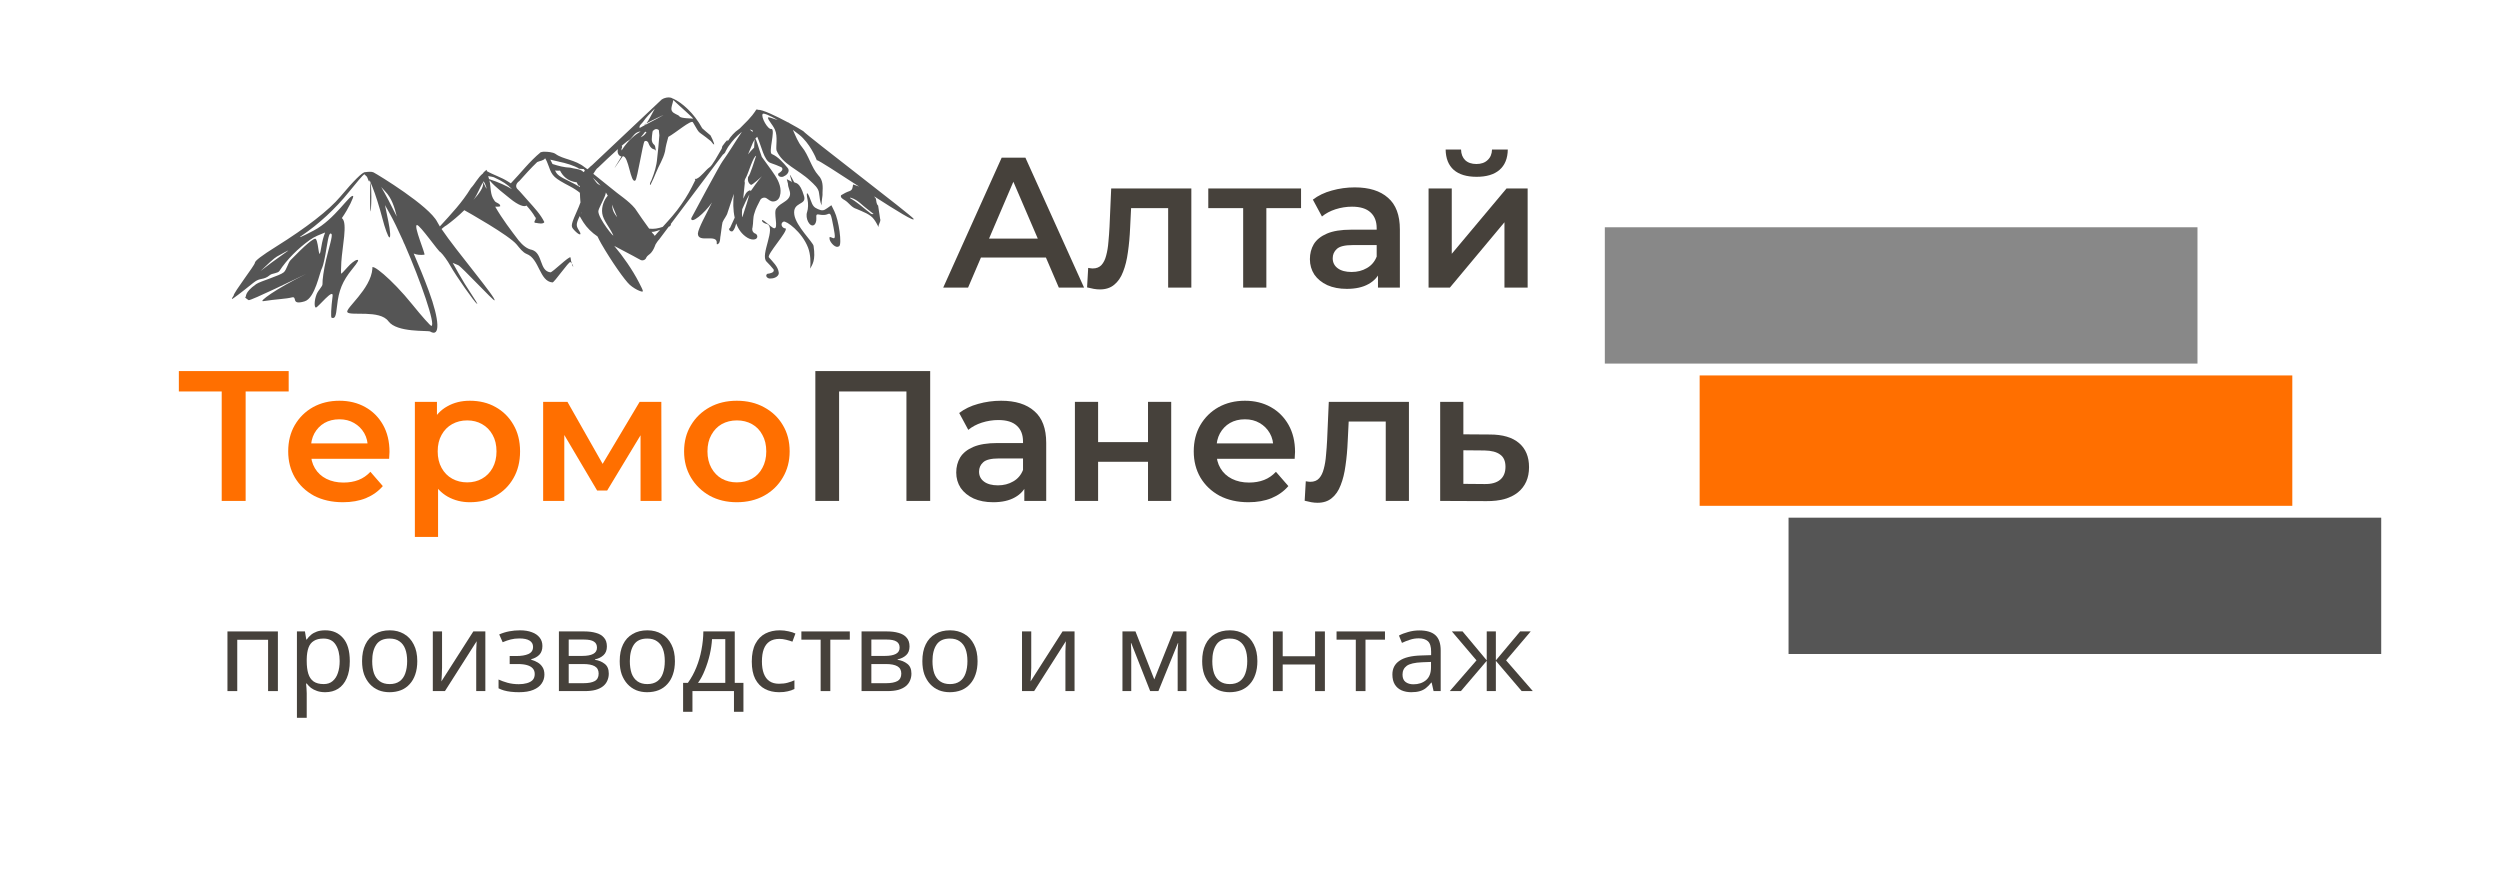 <?xml version="1.0" encoding="UTF-8"?> <svg xmlns="http://www.w3.org/2000/svg" width="539" height="190" viewBox="0 0 539 190" fill="none"><path d="M144.2 21.002C143.619 20.994 143.006 21.221 142.714 21.426H142.69C137.689 26.135 132.614 30.93 127.619 35.642C127.254 35.882 127.005 36.252 126.641 36.49C126.47 36.358 126.296 36.225 126.121 36.096C126.11 36.091 126.097 36.089 126.084 36.086L126.047 36.056C124.011 34.404 121.362 34.354 119.806 33.208C119.216 32.774 117.992 32.714 117.366 32.714C117.158 32.714 117.013 32.724 116.982 32.724C116.93 32.724 116.903 32.749 116.883 32.794C116.797 32.774 116.706 32.78 116.599 32.804C114.129 34.825 112.292 37.291 110.134 39.529C109.95 39.399 109.752 39.273 109.552 39.155C108.128 38.227 106.382 37.721 104.908 36.863C105.328 36.208 104.231 37.072 104.128 37.388C103.041 38.24 102.39 39.665 101.528 40.548C99.612 43.696 97.288 46.124 94.828 48.818C94.599 48.457 94.413 48.13 94.284 47.869C92.563 44.402 81.625 37.742 80.513 37.156C80.316 37.06 80.006 37.03 79.683 37.035C79.369 37.04 79.044 37.077 78.816 37.116C78.788 37.112 78.759 37.106 78.73 37.106C78.129 37.106 76.3 38.924 73.38 42.396C70.933 45.306 66.088 49.068 59.51 53.18C56.427 55.107 54.953 56.233 54.953 56.663C54.953 57.17 50.352 63.068 50.371 63.741C50.142 64.052 50 64.308 50 64.468C50 64.605 52.095 63.019 54.656 60.944C56.175 59.713 56.714 60.544 58.235 59.278C58.651 58.932 59.918 58.917 60.229 58.44C61.862 55.935 64.272 53.544 66.805 51.726C67.877 50.956 69.061 50.544 70.099 50.12C69.746 51.013 69.468 52.039 69.294 53.139C68.673 57.065 68.8 52.594 68.117 51.544C67.806 51.065 65.602 53.045 62.644 56.088C62.11 56.636 61.79 58.157 61.195 58.693C60.372 59.434 56.126 60.622 55.226 61.257C52.52 63.168 53.187 63.994 52.923 64.014C52.703 64.03 53.012 64.346 53.604 64.71C53.941 64.918 64.314 59.871 66 59.056C59.203 62.42 55.713 65.09 56.737 64.933C59.577 64.497 61.726 64.438 62.855 64.135C64.283 63.751 62.539 65.905 65.666 64.973C67.951 64.292 68.892 58.688 69.48 57.653C69.673 57.312 70.086 55.433 70.396 53.473C70.829 50.744 71.085 50.033 71.461 50.444C71.78 50.791 70.924 53.383 70.31 55.977C69.784 58.195 69.492 60.418 69.529 61.247C69.553 61.766 68.624 62.521 68.254 63.458C67.723 64.804 67.735 66.314 68.118 66.305C68.564 66.296 71.953 61.969 71.709 63.842C71.383 66.343 71.289 68.439 71.499 68.507C72.222 68.739 72.425 68.293 72.675 65.912C73.022 62.606 73.856 60.582 75.919 58.046C77.266 56.391 77.497 55.918 76.91 56.047C76.473 56.143 75.612 56.826 74.916 57.622C74.243 58.394 73.636 59.014 73.567 59.006C73.497 58.997 73.508 57.862 73.591 56.481C73.785 53.249 74.956 48.147 73.79 47.102C73.759 47.074 73.734 47.044 73.703 47.021C75.179 44.922 76.317 42.418 76.142 42.275C75.477 41.732 72.203 47.308 67.635 49.706C65.052 51.062 64.003 51.506 65.059 50.797C68.665 48.375 72.395 44.927 75.201 41.417C76.785 39.436 78.257 37.724 78.483 37.61C78.523 37.59 78.574 37.593 78.619 37.6C78.734 37.751 78.905 37.918 79.114 38.105C79.172 38.214 79.228 38.334 79.275 38.469C79.547 39.235 79.658 39.338 79.684 38.832C79.739 38.97 79.828 39.183 79.894 39.347C79.832 39.418 79.783 40.548 79.783 42.457C79.783 45.233 79.871 46.369 79.981 44.981C80.091 43.593 80.091 41.321 79.981 39.933C79.955 39.604 79.93 39.425 79.907 39.367C80.04 39.694 80.146 39.945 80.328 40.387C80.883 41.735 81.825 44.695 82.408 46.96C82.992 49.225 83.683 51.129 83.956 51.191C84.242 51.255 84.151 49.792 83.733 47.758L83.003 44.214L83.944 45.89C84.838 47.481 85.837 49.551 86.842 51.797C86.971 52.144 87.115 52.472 87.275 52.776C90.7 60.607 93.996 70.143 93.009 70.264C92.815 70.287 90.952 68.198 88.873 65.619C84.422 60.099 79.822 56.454 80.291 57.915C79.947 62.409 74.305 66.552 74.904 67.325C75.548 68.157 81.901 66.744 83.733 69.254C85.566 71.763 92.281 71.201 92.736 71.475C94.926 72.794 94.808 69.112 92.439 62.701C91.476 60.096 90.352 57.352 89.195 54.664C89.817 54.925 90.566 55.028 91.498 54.916C91.81 54.879 89.094 48.633 89.888 48.515C90.516 48.422 94.669 54.461 94.965 54.361C95.51 54.856 96.477 56.188 97.107 57.32C98.323 59.503 102.39 65.299 102.878 65.539C103.037 65.617 102.477 64.664 101.64 63.428C100.802 62.193 99.557 60.166 98.866 58.925L97.603 56.673L98.804 57.178C99.461 57.455 106.39 64.911 106.618 64.761C107.139 64.418 98.377 54.103 95.2 49.374C95.54 49.088 95.867 48.789 96.265 48.576C97.425 47.727 98.829 46.579 100.104 45.315C100.726 45.662 109.763 50.723 111.41 52.736C112.071 53.551 112.741 54.428 113.528 54.745C116.312 55.774 116.283 60.664 119.113 60.894C119.445 60.989 122.652 56.324 122.977 56.492C123.086 56.603 123.185 56.705 123.262 56.805C123.175 56.49 123.072 56.084 123.002 55.492C122.708 55.135 119.014 58.84 118.655 58.713C116.248 58.41 117.075 54.59 114.692 53.867C113.668 53.692 112.702 52.904 111.844 51.867C110.1 49.571 108.331 47.279 106.767 44.557C107.209 44.582 107.681 44.559 107.844 44.467C107.911 43.802 106.84 43.792 106.593 43.245C105.609 41.95 105.889 40.376 105.528 38.933L105.659 39.004C106.689 40.264 109.062 42.065 109.944 42.791C111.834 44.346 113.11 44.674 113.498 44.305C114.209 45.103 114.883 45.914 115.38 46.819C115.961 47.177 114.521 48.064 115.677 48.071C116.179 48.156 117.093 48.361 117.361 47.89C116.556 46.227 115.193 44.783 113.906 43.346C113.084 42.461 112.338 41.508 111.467 40.65C111.058 40.073 111.384 39.435 111.962 39.035C113.206 37.642 114.457 36.246 115.826 34.935C116.369 34.688 117.259 34.62 117.522 34.118C117.725 34.388 118.066 35.133 118.352 35.965C119.041 37.967 119.504 38.399 122.835 40.146C123.735 40.617 124.56 41.169 125.027 41.569C125.047 42.296 125.095 43.008 125.151 43.649C125.049 43.94 124.929 44.267 124.779 44.608C123.011 48.631 122.986 48.73 123.788 49.606C124.857 50.774 125.576 50.867 124.866 49.748C124.194 48.688 124.128 48.391 124.977 46.597C125.222 47.054 125.528 47.489 125.782 47.94C126.54 49.103 127.582 50.143 128.828 50.98C129.031 51.414 129.297 51.95 129.621 52.514C131.728 56.184 134.718 60.483 135.825 61.45C136.398 61.95 137.325 62.515 137.881 62.712C138.863 63.06 138.849 63.015 137.745 60.864C136.377 58.201 134.292 55.21 132.432 53.019C133.757 53.738 135.097 54.449 136.444 55.139C137.038 55.423 137.556 55.793 138.153 56.068C138.688 56.272 139.22 55.958 139.342 55.523C139.547 55.089 140.06 54.873 140.37 54.503C140.844 53.96 141.101 53.331 141.336 52.696C141.574 52.332 141.791 51.953 142.104 51.636C142.8 50.715 143.489 49.791 144.184 48.869C144.23 48.858 144.274 48.84 144.32 48.829C144.548 48.743 144.705 48.413 144.642 48.264C148.391 43.29 152.131 38.313 155.862 33.33C156.038 33.231 156.405 32.876 156.431 32.644C156.691 32.222 156.886 31.747 157.199 31.371C157.921 30.336 158.763 29.423 159.688 28.645C159.774 28.575 159.861 28.511 159.948 28.443C158.474 30.618 157.33 32.599 155.75 34.815C155.383 35.196 149.273 46.561 149.038 47.042C148.894 48.466 151.904 45.999 153.508 43.649C152.33 46.034 150.515 49.275 150.462 50.374C150.482 52.526 154.704 50.285 154.536 52.433C154.416 52.928 155.025 52.525 155.093 52.282C155.32 51.786 155.235 51.241 155.366 50.727C155.524 49.8 155.574 48.85 155.774 47.93C156.07 47.182 156.709 46.553 156.889 45.77C157.31 44.442 157.759 43.121 158.214 41.801C158.027 43.51 158.036 45.241 158.4 46.931C158.067 47.665 157.727 48.397 157.397 49.132C156.874 49.364 157.46 50.072 157.942 49.859C158.436 49.385 158.54 48.762 158.734 48.173C159.149 49.364 159.904 50.505 161.137 51.252C161.635 51.553 162.355 51.794 162.945 51.525C163.486 51.238 163.325 50.469 162.722 50.313C162.202 50.028 162.077 49.454 162.251 48.99C162.447 47.983 162.297 46.939 162.66 45.951C162.912 44.965 163.458 44.055 163.91 43.124C164.128 42.686 164.801 42.43 165.285 42.761C165.725 43.039 166.136 43.485 166.759 43.437C167.505 43.409 167.998 42.829 168.133 42.276C168.603 40.751 167.973 39.168 167.093 37.823C166.206 36.459 165.186 35.164 164.245 33.825C163.475 31.768 163.044 29.762 162.808 29.968C162.936 29.793 163.087 29.632 163.254 29.483C164.173 31.45 164.701 34.643 166.139 35.138C166.94 35.403 167.722 35.719 168.48 36.056C169.071 36.569 168.274 37.121 167.799 37.409C167.525 38.026 168.537 38.374 169.062 37.975C169.83 37.658 170.378 36.77 169.78 36.157C168.914 35.121 167.74 33.764 166.424 33.219C165.598 32.938 167.213 28.023 166.362 27.797C165.586 28.091 163.965 25.152 164.443 24.556C164.606 24.312 165.977 24.899 167.675 25.879C167.095 25.76 165.409 24.997 165.582 25.435C165.645 25.954 166.563 26.86 167.068 27.939C167.749 29.392 167.21 31.778 167.427 32.452C168.633 35.381 172.163 36.593 174.635 38.934C175.481 39.73 176.507 40.551 176.591 41.67C176.758 42.537 176.714 43.452 177.173 44.265C177.033 43.37 177.398 42.478 177.334 41.579C177.407 40.295 177.495 38.85 176.43 37.793C174.948 36.153 174.331 33.414 172.926 31.725C172.051 30.674 171.526 29.287 170.944 27.999C171.425 28.346 171.889 28.701 172.331 29.059C174.548 30.859 175.874 33.91 176.096 34.522C176.464 34.52 180.677 37.27 185.21 40.216C184.794 40.055 184.38 39.902 183.947 39.772L183.91 39.853C183.824 40.324 183.827 40.966 183.192 41.186C182.52 41.41 181.909 41.736 181.334 42.094C181.121 42.561 181.683 42.903 182.09 43.134C183.044 43.696 183.525 44.72 184.69 45.053C186.058 45.671 187.653 46.169 188.467 47.335C188.848 47.85 189.136 48.417 189.421 48.97C189.309 48.333 190.014 47.761 189.743 47.123L189.327 44.334C188.878 43.91 188.974 43.32 188.831 42.809C188.685 42.665 188.57 42.501 188.472 42.335C193.156 45.352 197.327 47.944 196.98 47.181C196.69 46.545 174.081 29.33 173.179 28.27C172.573 27.879 171.463 27.239 170.219 26.564C170.214 26.561 170.211 26.556 170.207 26.554C170.134 26.463 169.989 26.405 169.823 26.352C167.305 25.004 164.336 23.586 163.445 23.676C163.284 23.617 163.191 23.584 163.123 23.605C162.921 23.671 162.86 24.215 161.266 25.907C160.784 26.418 160.139 27.058 159.495 27.695C159.19 27.914 158.894 28.143 158.603 28.381C158.184 28.752 157.802 29.188 157.439 29.633C156.048 31.821 157.886 28.572 155.73 31.521C155.7 31.696 155.646 31.873 155.606 32.046C154.812 33.393 153.552 35.748 152.956 36.085C152.127 36.66 151.143 38.153 150.145 38.559C149.39 38.502 150.177 38.698 149.823 39.003C148.88 40.945 148.141 42.307 146.863 44.122C145.736 45.783 144.308 47.347 142.888 48.908C141.964 49.244 140.954 49.426 139.954 49.292C138.893 47.864 137.904 46.397 136.907 44.94C135.487 43.22 133.405 41.986 131.669 40.497C130.419 39.49 129.18 38.474 127.917 37.478C128.273 36.949 128.624 36.292 128.932 36.156C130.347 34.811 131.743 33.45 133.217 32.147C133.198 32.297 133.177 32.447 133.155 32.592C133.129 33.105 133.456 33.639 133.898 33.692C133.856 33.764 133.83 33.818 133.774 33.904C133.827 33.83 133.88 33.762 133.935 33.692C133.952 33.693 133.967 33.703 133.984 33.702C134.073 33.714 132.435 36.206 132.523 36.196L134.257 33.702C135.559 33.419 135.917 39.77 136.994 38.892C137.414 38.521 138.586 30.926 138.95 30.481C139.248 30.241 139.704 30.455 139.805 30.855C140.011 31.419 140.358 32.008 140.894 32.157C141.149 32.195 141.36 32.373 141.501 32.622C141.252 32.213 141.393 31.616 141.08 31.248C140.73 30.993 140.504 30.526 140.523 30.037C140.526 29.553 140.6 29.07 140.659 28.593C140.682 28.462 140.713 28.329 140.746 28.199C140.787 28.178 140.813 28.172 140.857 28.149C141.311 27.703 141.702 27.77 142.046 28.038C142.091 28.418 142.134 28.793 142.157 29.179C142.06 30.835 141.861 32.479 141.687 34.116C141.559 35.784 141.074 37.285 140.523 38.659C140.416 39.062 140.087 39.316 140.127 39.81C140.18 39.978 140.29 39.785 140.325 39.689C140.726 38.919 141.084 38.093 141.427 37.246C142.039 35.658 142.965 34.417 143.383 32.621C143.529 31.533 143.805 30.516 144.089 29.512C145.577 28.723 149.023 25.752 149.389 26.361C151.201 29.379 149.95 27.737 153.278 30.441C154.657 32.304 153.639 30.031 153.191 29.199C150.988 27.318 153.573 29.554 151.396 27.654C149.638 24.366 146.972 22.096 145.167 21.283C145.129 21.266 145.068 21.244 145.018 21.242C144.787 21.077 144.501 21.004 144.201 21L144.2 21.002ZM176.088 34.521C176.047 34.522 176.053 34.549 176.113 34.622C176.108 34.604 176.103 34.561 176.088 34.521ZM123.261 56.805C123.812 57.526 123.553 57.862 123.261 56.805ZM145.155 21.568C145.163 21.576 145.171 21.58 145.18 21.588C146.442 22.812 149.737 25.647 149.415 25.576C149.103 25.509 146.812 25.559 146.505 25.102C146.224 24.683 145.209 24.585 144.846 23.9C144.533 23.311 145.123 22.147 145.155 21.568ZM142.616 21.709C142.631 21.715 142.646 21.725 142.666 21.73C142.646 21.728 142.625 21.728 142.604 21.73C142.609 21.723 142.612 21.716 142.616 21.709ZM141.18 23.406C140.52 24.572 139.855 26.004 139.359 26.596C140.566 25.941 143.686 24.469 142.926 24.87C141.725 25.594 139.123 26.884 137.911 27.596C137.724 27.087 138.304 26.708 138.604 26.324C139.321 25.258 140.273 24.349 141.18 23.406ZM139.359 26.596C138.935 26.827 138.745 26.959 139.05 26.869C139.142 26.837 139.245 26.733 139.359 26.596ZM161.65 27.929C161.902 27.939 162.126 28.036 162.331 28.192C162.319 28.215 162.31 28.241 162.294 28.262C162.268 28.321 162.256 28.387 162.257 28.444C162.046 28.287 161.845 28.098 161.65 27.929ZM138.119 28.343C137.061 28.948 135.512 30.159 134.194 32.159C134.12 32.271 134.079 32.358 134.045 32.432C133.975 32.237 133.966 32.017 134.094 31.846C134.162 31.695 134.125 31.54 134.045 31.422C134.442 31.086 134.846 30.756 135.259 30.433C136.36 29.943 136.543 28.734 137.698 28.413C137.857 28.384 137.991 28.357 138.119 28.343ZM139.097 28.393C139.209 28.424 139.299 28.462 139.382 28.494C139.325 28.581 139.276 28.667 139.209 28.747C138.903 29.183 138.528 29.418 138.132 29.605C138.554 29.111 138.886 28.698 139.097 28.393ZM162.763 30.029C162.679 30.214 162.629 30.768 162.589 31.826C162.112 32.287 161.668 32.772 161.277 33.28C161.601 32.456 161.946 31.631 162.304 30.816C162.436 30.548 162.585 30.282 162.763 30.029ZM163.02 33.593C162.781 34.244 161.694 37.933 161.286 38.136C161.179 38.737 161.239 39.457 161.893 39.842C162.077 40.054 164.382 37.926 164.296 37.964C163.323 39.048 162.204 40.723 161.844 41.215C161.837 41.09 161.784 40.997 161.596 41.054C160.769 41.386 160.572 42.19 160.259 42.831C160.266 42.717 160.267 42.602 160.271 42.487L160.584 39.408C160.369 38.804 160.905 38.269 161.092 37.712C161.293 37.337 162.479 33.573 163.024 33.593L163.02 33.593ZM118.649 34.42L120.556 34.865C120.479 34.958 120.501 34.97 120.581 34.875L121.634 35.117C123.138 35.471 125.257 36.407 124.68 36.359L125.906 36.46C125.937 36.59 126.012 36.718 126.117 36.834C126.005 36.909 125.911 37.007 125.819 37.116C125.784 37.069 125.725 37.021 125.658 36.965C125.15 36.416 123.513 36.351 122.946 36.147C121.649 36.11 120.4 35.769 119.157 35.37C119.145 35.366 119.132 35.363 119.12 35.359L118.649 34.42ZM119.157 35.37C119.152 35.371 119.172 35.376 119.268 35.38C119.325 35.378 119.336 35.371 119.355 35.37C119.295 35.368 119.189 35.367 119.157 35.37ZM119.85 35.279C119.841 35.279 119.835 35.291 119.826 35.299C119.897 35.312 119.878 35.278 119.85 35.279ZM119.68 36.742C120.037 36.83 120.408 36.789 120.745 36.783C121.301 37.886 122.322 39.066 124.349 39.317C124.483 39.642 124.763 40.319 125.042 40.004C125.036 40.108 125.033 40.211 125.03 40.317C124.41 39.941 123.569 39.487 122.739 39.085C120.642 38.069 120.047 37.678 119.68 36.742ZM170.292 37.691L170.75 39.337C170.667 39.088 170.129 38.911 169.871 38.762C169.502 38.547 169.639 38.486 169.884 39.61C169.887 40.501 170.435 41.122 170.329 42.013C170.053 43.475 168.329 43.609 167.407 44.921C166.641 45.717 167.981 49.41 166.862 49.212C166.295 49.083 164.142 46.877 164.286 47.566C164.378 47.992 164.896 48.193 165.351 48.293C167.432 49.1 163.811 54.955 165.264 56.401C165.821 56.94 166.323 57.521 166.8 58.107C167.03 58.785 166.01 58.962 165.425 59.036C164.831 59.478 165.525 60.19 166.218 60.036C167.079 60.048 168.068 59.462 167.89 58.693C167.716 57.447 166.637 56.475 165.785 55.492C165.215 54.929 170 49.775 169.376 49.252C168.522 49.217 168.154 48.134 168.918 47.788C169.449 47.5 172.909 49.971 174.218 53.392C174.782 54.867 174.79 56.615 174.676 57.916C175.144 57 175.885 56.198 175.407 53.019C175.287 52.221 171.633 48.761 171.258 46.315C170.815 43.428 173.954 44.329 173.363 42.306C172.41 39.044 171.503 39.581 171.208 39.267C171.115 39.176 170.45 37.719 170.292 37.692L170.292 37.691ZM105.256 37.964C105.824 38.072 106.433 38.155 106.606 38.277C108.273 39.045 109.365 39.73 110.395 40.781C109.149 40.05 107.52 39.294 105.441 38.61C105.438 38.6 105.432 38.59 105.429 38.58C105.364 38.39 105.317 38.174 105.256 37.964ZM127.794 38.297C128.398 38.847 128.98 39.413 129.503 40.014L128.896 39.661C128.698 39.546 128.257 38.932 127.794 38.298L127.794 38.297ZM104.215 39.044C104.231 38.952 104.903 40.127 104.872 40.71C104.651 40.218 104.415 39.739 104.166 39.297C104.195 39.256 104.223 39.215 104.253 39.176C104.221 39.099 104.213 39.058 104.215 39.044ZM183.447 39.297C183.436 39.299 183.436 39.315 183.471 39.317C183.48 39.304 183.458 39.294 183.447 39.297ZM104.116 39.378C104.393 40.297 103.243 41.827 102.073 43.093C103.048 41.798 103.384 40.453 104.116 39.378ZM82.183 40.318C82.478 40.647 82.776 40.991 83.087 41.307C84.416 42.676 85.064 44.662 85.551 46.699C84.324 44.188 83.162 41.984 82.183 40.318ZM130.627 41.499C130.776 41.728 130.906 41.959 131.036 42.196C130.358 42.901 129.606 44.48 129.847 46.043C130.072 47.504 131.328 48.85 132.175 50.616C132.683 51.677 128.983 47.103 129.005 45.568C129.013 45 129.961 43.446 130.429 42.236C130.533 41.969 130.595 41.718 130.627 41.499ZM174.035 41.67C173.905 41.649 173.906 42.103 174.109 43.044C174.285 43.856 174.247 45.038 174.023 45.669C173.522 47.075 174.614 49.119 175.533 48.496C175.831 48.294 176.042 47.676 176.004 47.123C175.94 46.195 176.012 46.134 176.846 46.295C177.344 46.391 178.013 46.357 178.332 46.214C179.092 45.873 179.129 45.955 179.707 49.001C180.119 51.178 180.093 51.55 179.496 51.293C178.829 51.004 178.781 51.028 178.865 51.596C178.914 51.929 179.277 52.483 179.67 52.827C180.146 53.246 180.564 53.33 180.92 53.09C181.564 52.656 180.858 47.502 179.892 45.558L179.248 44.245L178.332 44.892C177.572 45.434 177.242 45.474 176.363 45.093C175.485 44.713 175.216 44.384 174.778 43.155C174.435 42.191 174.165 41.692 174.035 41.67ZM161.577 41.913C161.226 43.106 160.895 44.307 160.475 45.487C160.317 45.878 160.133 46.74 160.004 46.84C159.935 46.26 159.961 45.68 160.017 45.103C160.479 44.022 160.978 42.948 161.577 41.913ZM183.335 42.62C183.349 42.616 183.367 42.615 183.384 42.62C184.937 43.049 185.841 44.238 187.013 45.093C187.45 45.444 187.926 45.775 188.35 46.133C187.757 46.332 187.436 45.693 187.013 45.477C185.8 44.518 184.668 43.487 183.26 42.71C183.262 42.674 183.291 42.631 183.335 42.62ZM131.93 44.104C132.33 45.013 132.701 45.932 133.069 46.85C132.615 46.265 132.249 45.697 132.128 45.214C132.039 44.856 131.982 44.476 131.93 44.104ZM125.354 45.82C125.362 45.88 125.369 45.941 125.379 46.002C125.356 45.971 125.326 45.943 125.305 45.911C125.321 45.878 125.338 45.854 125.354 45.82ZM142.332 49.536C141.935 49.976 141.538 50.414 141.156 50.858C141.054 50.666 140.942 50.483 140.747 50.344C140.653 50.224 140.568 50.101 140.475 49.98C140.668 49.993 140.867 49.995 141.057 49.94C141.506 49.853 141.919 49.697 142.332 49.536ZM62.099 54.019C62.258 53.968 61.819 54.284 60.898 54.928C59.219 56.099 57.618 57.297 56.167 58.441C57.703 56.953 59.108 55.645 59.709 55.311C61.183 54.49 61.94 54.07 62.099 54.019Z" fill="#555555"></path><path d="M172.728 46.109C172.826 46.069 172.632 46.198 172.728 46.109Z" fill="#424242"></path><path d="M203.36 62L215.96 34H221.08L233.72 62H228.28L217.44 36.76H219.52L208.72 62H203.36ZM209.16 55.52L210.56 51.44H225.68L227.08 55.52H209.16Z" fill="#46413B"></path><path d="M234.373 61.96L234.613 57.76C234.799 57.787 234.973 57.814 235.133 57.84C235.293 57.867 235.439 57.88 235.573 57.88C236.399 57.88 237.039 57.627 237.493 57.12C237.946 56.614 238.279 55.934 238.493 55.08C238.733 54.2 238.893 53.227 238.973 52.16C239.079 51.067 239.159 49.974 239.213 48.88L239.573 40.64H256.853V62H251.853V43.52L253.013 44.88H242.853L243.933 43.48L243.653 49.12C243.573 51.014 243.413 52.774 243.173 54.4C242.959 56 242.613 57.4 242.133 58.6C241.679 59.8 241.039 60.734 240.213 61.4C239.413 62.067 238.386 62.4 237.133 62.4C236.733 62.4 236.293 62.36 235.813 62.28C235.359 62.2 234.879 62.094 234.373 61.96Z" fill="#46413B"></path><path d="M268.026 62V43.68L269.186 44.88H260.506V40.64H280.506V44.88H271.866L273.026 43.68V62H268.026Z" fill="#46413B"></path><path d="M297.093 62V57.68L296.813 56.76V49.2C296.813 47.734 296.373 46.6 295.493 45.8C294.613 44.974 293.28 44.56 291.493 44.56C290.293 44.56 289.107 44.747 287.933 45.12C286.787 45.494 285.813 46.014 285.013 46.68L283.053 43.04C284.2 42.16 285.56 41.507 287.133 41.08C288.733 40.627 290.387 40.4 292.093 40.4C295.187 40.4 297.573 41.147 299.253 42.64C300.96 44.107 301.813 46.387 301.813 49.48V62H297.093ZM290.373 62.28C288.773 62.28 287.373 62.014 286.173 61.48C284.973 60.92 284.04 60.16 283.373 59.2C282.733 58.214 282.413 57.107 282.413 55.88C282.413 54.68 282.693 53.6 283.253 52.64C283.84 51.68 284.787 50.92 286.093 50.36C287.4 49.8 289.133 49.52 291.293 49.52H297.493V52.84H291.653C289.947 52.84 288.8 53.12 288.213 53.68C287.627 54.214 287.333 54.88 287.333 55.68C287.333 56.587 287.693 57.307 288.413 57.84C289.133 58.374 290.133 58.64 291.413 58.64C292.64 58.64 293.733 58.36 294.693 57.8C295.68 57.24 296.387 56.414 296.813 55.32L297.653 58.32C297.173 59.574 296.307 60.547 295.053 61.24C293.827 61.934 292.267 62.28 290.373 62.28Z" fill="#46413B"></path><path d="M308 62V40.64H313V54.72L324.8 40.64H329.36V62H324.36V47.92L312.6 62H308ZM318.36 38.12C316.227 38.12 314.587 37.627 313.44 36.64C312.294 35.627 311.707 34.16 311.68 32.24H315C315.027 33.2 315.32 33.96 315.88 34.52C316.467 35.08 317.28 35.36 318.32 35.36C319.334 35.36 320.134 35.08 320.72 34.52C321.334 33.96 321.654 33.2 321.68 32.24H325.08C325.054 34.16 324.454 35.627 323.28 36.64C322.134 37.627 320.494 38.12 318.36 38.12Z" fill="#46413B"></path><path d="M47.8 108V83.12L49.04 84.4H38.56V80H62.24V84.4H51.76L52.96 83.12V108H47.8Z" fill="#FF6F00"></path><path d="M73.937 108.28C71.564 108.28 69.484 107.813 67.697 106.88C65.937 105.92 64.564 104.613 63.577 102.96C62.617 101.307 62.137 99.427 62.137 97.32C62.137 95.187 62.604 93.307 63.537 91.68C64.497 90.027 65.804 88.733 67.457 87.8C69.137 86.867 71.044 86.4 73.177 86.4C75.257 86.4 77.111 86.853 78.737 87.76C80.364 88.667 81.644 89.947 82.577 91.6C83.511 93.253 83.977 95.2 83.977 97.44C83.977 97.653 83.964 97.893 83.937 98.16C83.937 98.427 83.924 98.68 83.897 98.92H66.097V95.6H81.257L79.297 96.64C79.324 95.413 79.071 94.333 78.537 93.4C78.004 92.467 77.271 91.733 76.337 91.2C75.431 90.667 74.377 90.4 73.177 90.4C71.951 90.4 70.871 90.667 69.937 91.2C69.031 91.733 68.311 92.48 67.777 93.44C67.271 94.373 67.017 95.48 67.017 96.76V97.56C67.017 98.84 67.311 99.973 67.897 100.96C68.484 101.947 69.311 102.707 70.377 103.24C71.444 103.773 72.671 104.04 74.057 104.04C75.257 104.04 76.337 103.853 77.297 103.48C78.257 103.107 79.111 102.52 79.857 101.72L82.537 104.8C81.577 105.92 80.364 106.787 78.897 107.4C77.457 107.987 75.804 108.28 73.937 108.28Z" fill="#FF6F00"></path><path d="M101.286 108.28C99.553 108.28 97.966 107.88 96.526 107.08C95.113 106.28 93.979 105.08 93.126 103.48C92.299 101.853 91.886 99.8 91.886 97.32C91.886 94.813 92.286 92.76 93.086 91.16C93.913 89.56 95.033 88.373 96.446 87.6C97.859 86.8 99.473 86.4 101.286 86.4C103.393 86.4 105.246 86.853 106.846 87.76C108.473 88.667 109.753 89.933 110.686 91.56C111.646 93.187 112.126 95.107 112.126 97.32C112.126 99.533 111.646 101.467 110.686 103.12C109.753 104.747 108.473 106.013 106.846 106.92C105.246 107.827 103.393 108.28 101.286 108.28ZM89.446 115.76V86.64H94.206V91.68L94.046 97.36L94.446 103.04V115.76H89.446ZM100.726 104C101.926 104 102.993 103.733 103.926 103.2C104.886 102.667 105.646 101.893 106.206 100.88C106.766 99.867 107.046 98.68 107.046 97.32C107.046 95.933 106.766 94.747 106.206 93.76C105.646 92.747 104.886 91.973 103.926 91.44C102.993 90.907 101.926 90.64 100.726 90.64C99.526 90.64 98.446 90.907 97.486 91.44C96.526 91.973 95.766 92.747 95.206 93.76C94.646 94.747 94.366 95.933 94.366 97.32C94.366 98.68 94.646 99.867 95.206 100.88C95.766 101.893 96.526 102.667 97.486 103.2C98.446 103.733 99.526 104 100.726 104Z" fill="#FF6F00"></path><path d="M117.102 108V86.64H122.342L130.942 101.8H128.862L137.902 86.64H142.582L142.622 108H138.102V92L138.902 92.52L130.902 105.76H128.742L120.702 92.16L121.662 91.92V108H117.102Z" fill="#FF6F00"></path><path d="M158.849 108.28C156.662 108.28 154.715 107.813 153.009 106.88C151.302 105.92 149.955 104.613 148.969 102.96C147.982 101.307 147.489 99.427 147.489 97.32C147.489 95.187 147.982 93.307 148.969 91.68C149.955 90.027 151.302 88.733 153.009 87.8C154.715 86.867 156.662 86.4 158.849 86.4C161.062 86.4 163.022 86.867 164.729 87.8C166.462 88.733 167.809 90.013 168.769 91.64C169.755 93.267 170.249 95.16 170.249 97.32C170.249 99.427 169.755 101.307 168.769 102.96C167.809 104.613 166.462 105.92 164.729 106.88C163.022 107.813 161.062 108.28 158.849 108.28ZM158.849 104C160.075 104 161.169 103.733 162.129 103.2C163.089 102.667 163.835 101.893 164.369 100.88C164.929 99.867 165.209 98.68 165.209 97.32C165.209 95.933 164.929 94.747 164.369 93.76C163.835 92.747 163.089 91.973 162.129 91.44C161.169 90.907 160.089 90.64 158.889 90.64C157.662 90.64 156.569 90.907 155.609 91.44C154.675 91.973 153.929 92.747 153.369 93.76C152.809 94.747 152.529 95.933 152.529 97.32C152.529 98.68 152.809 99.867 153.369 100.88C153.929 101.893 154.675 102.667 155.609 103.2C156.569 103.733 157.649 104 158.849 104Z" fill="#FF6F00"></path><path d="M175.788 108V80H200.548V108H195.428V83.12L196.628 84.4H179.708L180.908 83.12V108H175.788Z" fill="#46413B"></path><path d="M220.843 108V103.68L220.563 102.76V95.2C220.563 93.733 220.123 92.6 219.243 91.8C218.363 90.973 217.03 90.56 215.243 90.56C214.043 90.56 212.857 90.747 211.684 91.12C210.537 91.493 209.563 92.013 208.763 92.68L206.803 89.04C207.95 88.16 209.31 87.507 210.883 87.08C212.483 86.627 214.137 86.4 215.843 86.4C218.937 86.4 221.323 87.147 223.003 88.64C224.71 90.107 225.563 92.387 225.563 95.48V108H220.843ZM214.123 108.28C212.523 108.28 211.123 108.013 209.923 107.48C208.723 106.92 207.79 106.16 207.123 105.2C206.483 104.213 206.163 103.107 206.163 101.88C206.163 100.68 206.443 99.6 207.003 98.64C207.59 97.68 208.537 96.92 209.843 96.36C211.15 95.8 212.884 95.52 215.044 95.52H221.243V98.84H215.404C213.697 98.84 212.55 99.12 211.964 99.68C211.377 100.213 211.083 100.88 211.083 101.68C211.083 102.587 211.443 103.307 212.163 103.84C212.883 104.373 213.883 104.64 215.163 104.64C216.39 104.64 217.483 104.36 218.443 103.8C219.43 103.24 220.137 102.413 220.563 101.32L221.404 104.32C220.924 105.573 220.057 106.547 218.803 107.24C217.577 107.933 216.017 108.28 214.123 108.28Z" fill="#46413B"></path><path d="M231.751 108V86.64H236.751V95.32H247.511V86.64H252.511V108H247.511V99.56H236.751V108H231.751Z" fill="#46413B"></path><path d="M269.172 108.28C266.798 108.28 264.718 107.813 262.932 106.88C261.172 105.92 259.798 104.613 258.812 102.96C257.852 101.307 257.372 99.427 257.372 97.32C257.372 95.187 257.838 93.307 258.772 91.68C259.732 90.027 261.038 88.733 262.692 87.8C264.372 86.867 266.278 86.4 268.412 86.4C270.492 86.4 272.345 86.853 273.972 87.76C275.598 88.667 276.878 89.947 277.812 91.6C278.745 93.253 279.212 95.2 279.212 97.44C279.212 97.653 279.198 97.893 279.172 98.16C279.172 98.427 279.158 98.68 279.132 98.92H261.332V95.6H276.492L274.532 96.64C274.558 95.413 274.305 94.333 273.772 93.4C273.238 92.467 272.505 91.733 271.572 91.2C270.665 90.667 269.612 90.4 268.412 90.4C267.185 90.4 266.105 90.667 265.172 91.2C264.265 91.733 263.545 92.48 263.012 93.44C262.505 94.373 262.252 95.48 262.252 96.76V97.56C262.252 98.84 262.545 99.973 263.132 100.96C263.718 101.947 264.545 102.707 265.612 103.24C266.678 103.773 267.905 104.04 269.292 104.04C270.492 104.04 271.572 103.853 272.532 103.48C273.492 103.107 274.345 102.52 275.092 101.72L277.772 104.8C276.812 105.92 275.598 106.787 274.132 107.4C272.692 107.987 271.038 108.28 269.172 108.28Z" fill="#46413B"></path><path d="M281.287 107.96L281.527 103.76C281.714 103.787 281.887 103.813 282.047 103.84C282.207 103.867 282.354 103.88 282.487 103.88C283.314 103.88 283.954 103.627 284.407 103.12C284.86 102.613 285.194 101.933 285.407 101.08C285.647 100.2 285.807 99.227 285.887 98.16C285.994 97.067 286.074 95.973 286.127 94.88L286.487 86.64H303.767V108H298.767V89.52L299.927 90.88H289.767L290.847 89.48L290.567 95.12C290.487 97.013 290.327 98.773 290.087 100.4C289.874 102 289.527 103.4 289.047 104.6C288.594 105.8 287.954 106.733 287.127 107.4C286.327 108.067 285.3 108.4 284.047 108.4C283.647 108.4 283.207 108.36 282.727 108.28C282.274 108.2 281.794 108.093 281.287 107.96Z" fill="#46413B"></path><path d="M321.221 93.68C323.967 93.68 326.061 94.293 327.501 95.52C328.941 96.747 329.661 98.48 329.661 100.72C329.661 103.04 328.861 104.853 327.261 106.16C325.661 107.44 323.407 108.067 320.501 108.04L310.501 108V86.64H315.501V93.64L321.221 93.68ZM320.061 104.36C321.527 104.387 322.647 104.08 323.421 103.44C324.194 102.8 324.581 101.867 324.581 100.64C324.581 99.413 324.194 98.533 323.421 98C322.674 97.44 321.554 97.147 320.061 97.12L315.501 97.08V104.32L320.061 104.36Z" fill="#46413B"></path><path d="M346 49H473.778V78.389H346V49Z" fill="#888888"></path><path d="M366.444 80.944H494.222V109.056H366.444V80.944Z" fill="#FF6F00"></path><path d="M385.611 111.611H513.389V141H385.611V111.611Z" fill="#555555"></path><path d="M59.912 136.136V149H57.8V137.936H51.152V149H49.04V136.136H59.912Z" fill="#46413B"></path><path d="M70.137 135.896C71.721 135.896 72.993 136.448 73.953 137.552C74.929 138.656 75.417 140.32 75.417 142.544C75.417 144 75.193 145.232 74.745 146.24C74.313 147.232 73.697 147.984 72.897 148.496C72.113 148.992 71.185 149.24 70.113 149.24C69.457 149.24 68.873 149.152 68.361 148.976C67.849 148.8 67.409 148.576 67.041 148.304C66.689 148.016 66.385 147.704 66.129 147.368H65.985C66.017 147.64 66.049 147.984 66.081 148.4C66.113 148.816 66.129 149.176 66.129 149.48V154.76H64.017V136.136H65.745L66.033 137.888H66.129C66.385 137.52 66.689 137.184 67.041 136.88C67.409 136.576 67.841 136.336 68.337 136.16C68.849 135.984 69.449 135.896 70.137 135.896ZM69.753 137.672C68.889 137.672 68.193 137.84 67.665 138.176C67.137 138.496 66.753 138.984 66.513 139.64C66.273 140.296 66.145 141.128 66.129 142.136V142.544C66.129 143.6 66.241 144.496 66.465 145.232C66.689 145.968 67.065 146.528 67.593 146.912C68.137 147.296 68.873 147.488 69.801 147.488C70.585 147.488 71.225 147.272 71.721 146.84C72.233 146.408 72.609 145.824 72.849 145.088C73.105 144.336 73.233 143.48 73.233 142.52C73.233 141.048 72.945 139.872 72.369 138.992C71.809 138.112 70.937 137.672 69.753 137.672Z" fill="#46413B"></path><path d="M89.966 142.544C89.966 143.616 89.822 144.568 89.534 145.4C89.262 146.216 88.862 146.912 88.334 147.488C87.822 148.064 87.19 148.504 86.438 148.808C85.702 149.096 84.878 149.24 83.966 149.24C83.118 149.24 82.334 149.096 81.614 148.808C80.894 148.504 80.27 148.064 79.742 147.488C79.214 146.912 78.798 146.216 78.494 145.4C78.206 144.568 78.062 143.616 78.062 142.544C78.062 141.12 78.302 139.92 78.782 138.944C79.262 137.952 79.95 137.2 80.846 136.688C81.742 136.16 82.806 135.896 84.038 135.896C85.206 135.896 86.23 136.16 87.11 136.688C88.006 137.2 88.702 137.952 89.198 138.944C89.71 139.92 89.966 141.12 89.966 142.544ZM80.246 142.544C80.246 143.552 80.374 144.432 80.63 145.184C80.902 145.92 81.318 146.488 81.878 146.888C82.438 147.288 83.15 147.488 84.014 147.488C84.878 147.488 85.59 147.288 86.15 146.888C86.71 146.488 87.118 145.92 87.374 145.184C87.646 144.432 87.782 143.552 87.782 142.544C87.782 141.52 87.646 140.648 87.374 139.928C87.102 139.208 86.686 138.656 86.126 138.272C85.582 137.872 84.87 137.672 83.99 137.672C82.678 137.672 81.726 138.104 81.134 138.968C80.542 139.832 80.246 141.024 80.246 142.544Z" fill="#46413B"></path><path d="M95.305 143.984C95.305 144.128 95.297 144.336 95.281 144.608C95.281 144.864 95.273 145.144 95.257 145.448C95.242 145.736 95.225 146.016 95.21 146.288C95.194 146.544 95.177 146.752 95.162 146.912L102.049 136.136H104.641V149H102.673V141.416C102.673 141.16 102.673 140.824 102.673 140.408C102.689 139.992 102.705 139.584 102.721 139.184C102.737 138.768 102.753 138.456 102.769 138.248L95.93 149H93.314V136.136H95.305V143.984Z" fill="#46413B"></path><path d="M112.119 135.896C113.095 135.896 113.943 136.032 114.663 136.304C115.383 136.56 115.943 136.944 116.343 137.456C116.743 137.952 116.943 138.56 116.943 139.28C116.943 140.064 116.727 140.688 116.295 141.152C115.863 141.6 115.271 141.928 114.519 142.136V142.232C115.031 142.376 115.503 142.576 115.935 142.832C116.367 143.088 116.711 143.424 116.967 143.84C117.239 144.256 117.375 144.792 117.375 145.448C117.375 146.152 117.175 146.792 116.775 147.368C116.391 147.944 115.791 148.4 114.975 148.736C114.175 149.072 113.143 149.24 111.879 149.24C111.271 149.24 110.687 149.208 110.127 149.144C109.583 149.08 109.087 148.984 108.639 148.856C108.207 148.728 107.823 148.576 107.487 148.4V146.504C108.031 146.76 108.671 146.992 109.407 147.2C110.159 147.408 110.975 147.512 111.855 147.512C112.495 147.512 113.071 147.44 113.583 147.296C114.111 147.152 114.527 146.928 114.831 146.624C115.135 146.304 115.287 145.872 115.287 145.328C115.287 144.832 115.151 144.432 114.879 144.128C114.607 143.808 114.199 143.568 113.655 143.408C113.127 143.248 112.447 143.168 111.615 143.168H109.887V141.44H111.279C112.383 141.44 113.263 141.296 113.919 141.008C114.591 140.704 114.927 140.192 114.927 139.472C114.927 138.864 114.671 138.408 114.159 138.104C113.663 137.8 112.943 137.648 111.999 137.648C111.295 137.648 110.671 137.72 110.127 137.864C109.599 137.992 109.015 138.192 108.375 138.464L107.631 136.784C108.319 136.48 109.039 136.256 109.791 136.112C110.543 135.968 111.319 135.896 112.119 135.896Z" fill="#46413B"></path><path d="M130.845 139.376C130.845 140.176 130.605 140.8 130.125 141.248C129.645 141.696 129.029 142 128.277 142.16V142.256C129.077 142.368 129.773 142.656 130.365 143.12C130.957 143.568 131.253 144.272 131.253 145.232C131.253 145.776 131.149 146.28 130.941 146.744C130.749 147.208 130.445 147.608 130.029 147.944C129.613 148.28 129.077 148.544 128.421 148.736C127.765 148.912 126.973 149 126.045 149H120.501V136.136H126.021C126.933 136.136 127.749 136.24 128.469 136.448C129.205 136.64 129.781 136.976 130.197 137.456C130.629 137.92 130.845 138.56 130.845 139.376ZM129.069 145.232C129.069 144.496 128.789 143.968 128.229 143.648C127.669 143.328 126.845 143.168 125.757 143.168H122.613V147.296H125.805C126.861 147.296 127.669 147.144 128.229 146.84C128.789 146.52 129.069 145.984 129.069 145.232ZM128.709 139.64C128.709 139.032 128.485 138.592 128.037 138.32C127.605 138.032 126.893 137.888 125.901 137.888H122.613V141.416H125.517C126.557 141.416 127.349 141.272 127.893 140.984C128.437 140.696 128.709 140.248 128.709 139.64Z" fill="#46413B"></path><path d="M145.513 142.544C145.513 143.616 145.369 144.568 145.081 145.4C144.809 146.216 144.409 146.912 143.881 147.488C143.369 148.064 142.737 148.504 141.985 148.808C141.249 149.096 140.425 149.24 139.513 149.24C138.665 149.24 137.881 149.096 137.161 148.808C136.441 148.504 135.817 148.064 135.289 147.488C134.761 146.912 134.345 146.216 134.041 145.4C133.753 144.568 133.609 143.616 133.609 142.544C133.609 141.12 133.849 139.92 134.329 138.944C134.809 137.952 135.497 137.2 136.393 136.688C137.289 136.16 138.353 135.896 139.585 135.896C140.753 135.896 141.777 136.16 142.657 136.688C143.553 137.2 144.249 137.952 144.745 138.944C145.257 139.92 145.513 141.12 145.513 142.544ZM135.793 142.544C135.793 143.552 135.921 144.432 136.177 145.184C136.449 145.92 136.865 146.488 137.425 146.888C137.985 147.288 138.697 147.488 139.561 147.488C140.425 147.488 141.137 147.288 141.697 146.888C142.257 146.488 142.665 145.92 142.921 145.184C143.193 144.432 143.329 143.552 143.329 142.544C143.329 141.52 143.193 140.648 142.921 139.928C142.649 139.208 142.233 138.656 141.673 138.272C141.129 137.872 140.417 137.672 139.537 137.672C138.225 137.672 137.273 138.104 136.681 138.968C136.089 139.832 135.793 141.024 135.793 142.544Z" fill="#46413B"></path><path d="M158.412 136.136V147.224H160.284V153.464H158.244V149H149.292V153.464H147.276V147.224H148.308C149.044 146.2 149.652 145.088 150.132 143.888C150.628 142.672 150.996 141.408 151.236 140.096C151.492 138.768 151.628 137.448 151.644 136.136H158.412ZM153.516 137.792C153.452 138.88 153.284 140.008 153.012 141.176C152.74 142.328 152.388 143.432 151.956 144.488C151.54 145.544 151.052 146.456 150.492 147.224H156.372V137.792H153.516Z" fill="#46413B"></path><path d="M167.966 149.24C166.83 149.24 165.814 149.008 164.918 148.544C164.038 148.08 163.342 147.36 162.83 146.384C162.334 145.408 162.086 144.16 162.086 142.64C162.086 141.056 162.35 139.768 162.878 138.776C163.406 137.784 164.118 137.056 165.014 136.592C165.926 136.128 166.958 135.896 168.11 135.896C168.766 135.896 169.398 135.968 170.006 136.112C170.614 136.24 171.11 136.4 171.494 136.592L170.846 138.344C170.462 138.2 170.014 138.064 169.502 137.936C168.99 137.808 168.51 137.744 168.062 137.744C167.198 137.744 166.486 137.928 165.926 138.296C165.366 138.664 164.95 139.208 164.678 139.928C164.406 140.648 164.27 141.544 164.27 142.616C164.27 143.64 164.406 144.512 164.678 145.232C164.95 145.952 165.358 146.496 165.902 146.864C166.446 147.232 167.126 147.416 167.942 147.416C168.646 147.416 169.262 147.344 169.79 147.2C170.334 147.056 170.83 146.88 171.278 146.672V148.544C170.846 148.768 170.366 148.936 169.838 149.048C169.326 149.176 168.702 149.24 167.966 149.24Z" fill="#46413B"></path><path d="M183.217 137.912H179.017V149H176.929V137.912H172.777V136.136H183.217V137.912Z" fill="#46413B"></path><path d="M196.095 139.376C196.095 140.176 195.855 140.8 195.375 141.248C194.895 141.696 194.279 142 193.527 142.16V142.256C194.327 142.368 195.023 142.656 195.615 143.12C196.207 143.568 196.503 144.272 196.503 145.232C196.503 145.776 196.399 146.28 196.191 146.744C195.999 147.208 195.695 147.608 195.279 147.944C194.863 148.28 194.327 148.544 193.671 148.736C193.015 148.912 192.223 149 191.295 149H185.751V136.136H191.271C192.183 136.136 192.999 136.24 193.719 136.448C194.455 136.64 195.031 136.976 195.447 137.456C195.879 137.92 196.095 138.56 196.095 139.376ZM194.319 145.232C194.319 144.496 194.039 143.968 193.479 143.648C192.919 143.328 192.095 143.168 191.007 143.168H187.863V147.296H191.055C192.111 147.296 192.919 147.144 193.479 146.84C194.039 146.52 194.319 145.984 194.319 145.232ZM193.959 139.64C193.959 139.032 193.735 138.592 193.287 138.32C192.855 138.032 192.143 137.888 191.151 137.888H187.863V141.416H190.767C191.807 141.416 192.599 141.272 193.143 140.984C193.687 140.696 193.959 140.248 193.959 139.64Z" fill="#46413B"></path><path d="M210.763 142.544C210.763 143.616 210.619 144.568 210.331 145.4C210.059 146.216 209.659 146.912 209.131 147.488C208.619 148.064 207.987 148.504 207.235 148.808C206.499 149.096 205.675 149.24 204.763 149.24C203.915 149.24 203.131 149.096 202.411 148.808C201.691 148.504 201.067 148.064 200.539 147.488C200.011 146.912 199.595 146.216 199.291 145.4C199.003 144.568 198.859 143.616 198.859 142.544C198.859 141.12 199.099 139.92 199.579 138.944C200.059 137.952 200.747 137.2 201.643 136.688C202.539 136.16 203.603 135.896 204.835 135.896C206.003 135.896 207.027 136.16 207.907 136.688C208.803 137.2 209.499 137.952 209.995 138.944C210.507 139.92 210.763 141.12 210.763 142.544ZM201.043 142.544C201.043 143.552 201.171 144.432 201.427 145.184C201.699 145.92 202.115 146.488 202.675 146.888C203.235 147.288 203.947 147.488 204.811 147.488C205.675 147.488 206.387 147.288 206.947 146.888C207.507 146.488 207.915 145.92 208.171 145.184C208.443 144.432 208.579 143.552 208.579 142.544C208.579 141.52 208.443 140.648 208.171 139.928C207.899 139.208 207.483 138.656 206.923 138.272C206.379 137.872 205.667 137.672 204.787 137.672C203.475 137.672 202.523 138.104 201.931 138.968C201.339 139.832 201.043 141.024 201.043 142.544Z" fill="#46413B"></path><path d="M222.337 143.984C222.337 144.128 222.329 144.336 222.313 144.608C222.313 144.864 222.305 145.144 222.289 145.448C222.273 145.736 222.257 146.016 222.241 146.288C222.225 146.544 222.209 146.752 222.193 146.912L229.081 136.136H231.673V149H229.705V141.416C229.705 141.16 229.705 140.824 229.705 140.408C229.721 139.992 229.737 139.584 229.753 139.184C229.769 138.768 229.785 138.456 229.801 138.248L222.961 149H220.345V136.136H222.337V143.984Z" fill="#46413B"></path><path d="M255.801 136.136V149H253.905V140.792C253.905 140.456 253.913 140.104 253.929 139.736C253.961 139.368 253.993 139.008 254.025 138.656H253.953L249.753 149H247.977L243.897 138.656H243.825C243.857 139.008 243.873 139.368 243.873 139.736C243.889 140.104 243.897 140.48 243.897 140.864V149H242.001V136.136H244.809L248.865 146.48L252.993 136.136H255.801Z" fill="#46413B"></path><path d="M271.091 142.544C271.091 143.616 270.947 144.568 270.659 145.4C270.387 146.216 269.987 146.912 269.459 147.488C268.947 148.064 268.315 148.504 267.563 148.808C266.827 149.096 266.003 149.24 265.091 149.24C264.243 149.24 263.459 149.096 262.739 148.808C262.019 148.504 261.395 148.064 260.867 147.488C260.339 146.912 259.923 146.216 259.619 145.4C259.331 144.568 259.187 143.616 259.187 142.544C259.187 141.12 259.427 139.92 259.907 138.944C260.387 137.952 261.075 137.2 261.971 136.688C262.867 136.16 263.931 135.896 265.163 135.896C266.331 135.896 267.355 136.16 268.235 136.688C269.131 137.2 269.827 137.952 270.323 138.944C270.835 139.92 271.091 141.12 271.091 142.544ZM261.371 142.544C261.371 143.552 261.499 144.432 261.755 145.184C262.027 145.92 262.443 146.488 263.003 146.888C263.563 147.288 264.275 147.488 265.139 147.488C266.003 147.488 266.715 147.288 267.275 146.888C267.835 146.488 268.243 145.92 268.499 145.184C268.771 144.432 268.907 143.552 268.907 142.544C268.907 141.52 268.771 140.648 268.499 139.928C268.227 139.208 267.811 138.656 267.251 138.272C266.707 137.872 265.995 137.672 265.115 137.672C263.803 137.672 262.851 138.104 262.259 138.968C261.667 139.832 261.371 141.024 261.371 142.544Z" fill="#46413B"></path><path d="M276.55 136.136V141.488H283.534V136.136H285.646V149H283.534V143.264H276.55V149H274.438V136.136H276.55Z" fill="#46413B"></path><path d="M298.6 137.912H294.4V149H292.312V137.912H288.16V136.136H298.6V137.912Z" fill="#46413B"></path><path d="M306.006 135.92C307.574 135.92 308.734 136.264 309.486 136.952C310.238 137.64 310.614 138.736 310.614 140.24V149H309.078L308.67 147.176H308.574C308.206 147.64 307.822 148.032 307.422 148.352C307.038 148.656 306.59 148.88 306.078 149.024C305.582 149.168 304.974 149.24 304.254 149.24C303.486 149.24 302.79 149.104 302.166 148.832C301.558 148.56 301.078 148.144 300.726 147.584C300.374 147.008 300.198 146.288 300.198 145.424C300.198 144.144 300.702 143.16 301.71 142.472C302.718 141.768 304.27 141.384 306.366 141.32L308.55 141.248V140.48C308.55 139.408 308.318 138.664 307.854 138.248C307.39 137.832 306.734 137.624 305.886 137.624C305.214 137.624 304.574 137.728 303.966 137.936C303.358 138.128 302.79 138.352 302.262 138.608L301.614 137.024C302.174 136.72 302.838 136.464 303.606 136.256C304.374 136.032 305.174 135.92 306.006 135.92ZM306.63 142.784C305.03 142.848 303.918 143.104 303.294 143.552C302.686 144 302.382 144.632 302.382 145.448C302.382 146.168 302.598 146.696 303.03 147.032C303.478 147.368 304.046 147.536 304.734 147.536C305.822 147.536 306.726 147.24 307.446 146.648C308.166 146.04 308.526 145.112 308.526 143.864V142.712L306.63 142.784Z" fill="#46413B"></path><path d="M330.019 136.136L324.715 142.376L330.475 149H328.075L322.507 142.472V149H320.539V142.472L314.971 149H312.571L318.331 142.376L313.027 136.136H315.331L320.539 142.376V136.136H322.507V142.376L327.739 136.136H330.019Z" fill="#46413B"></path></svg> 